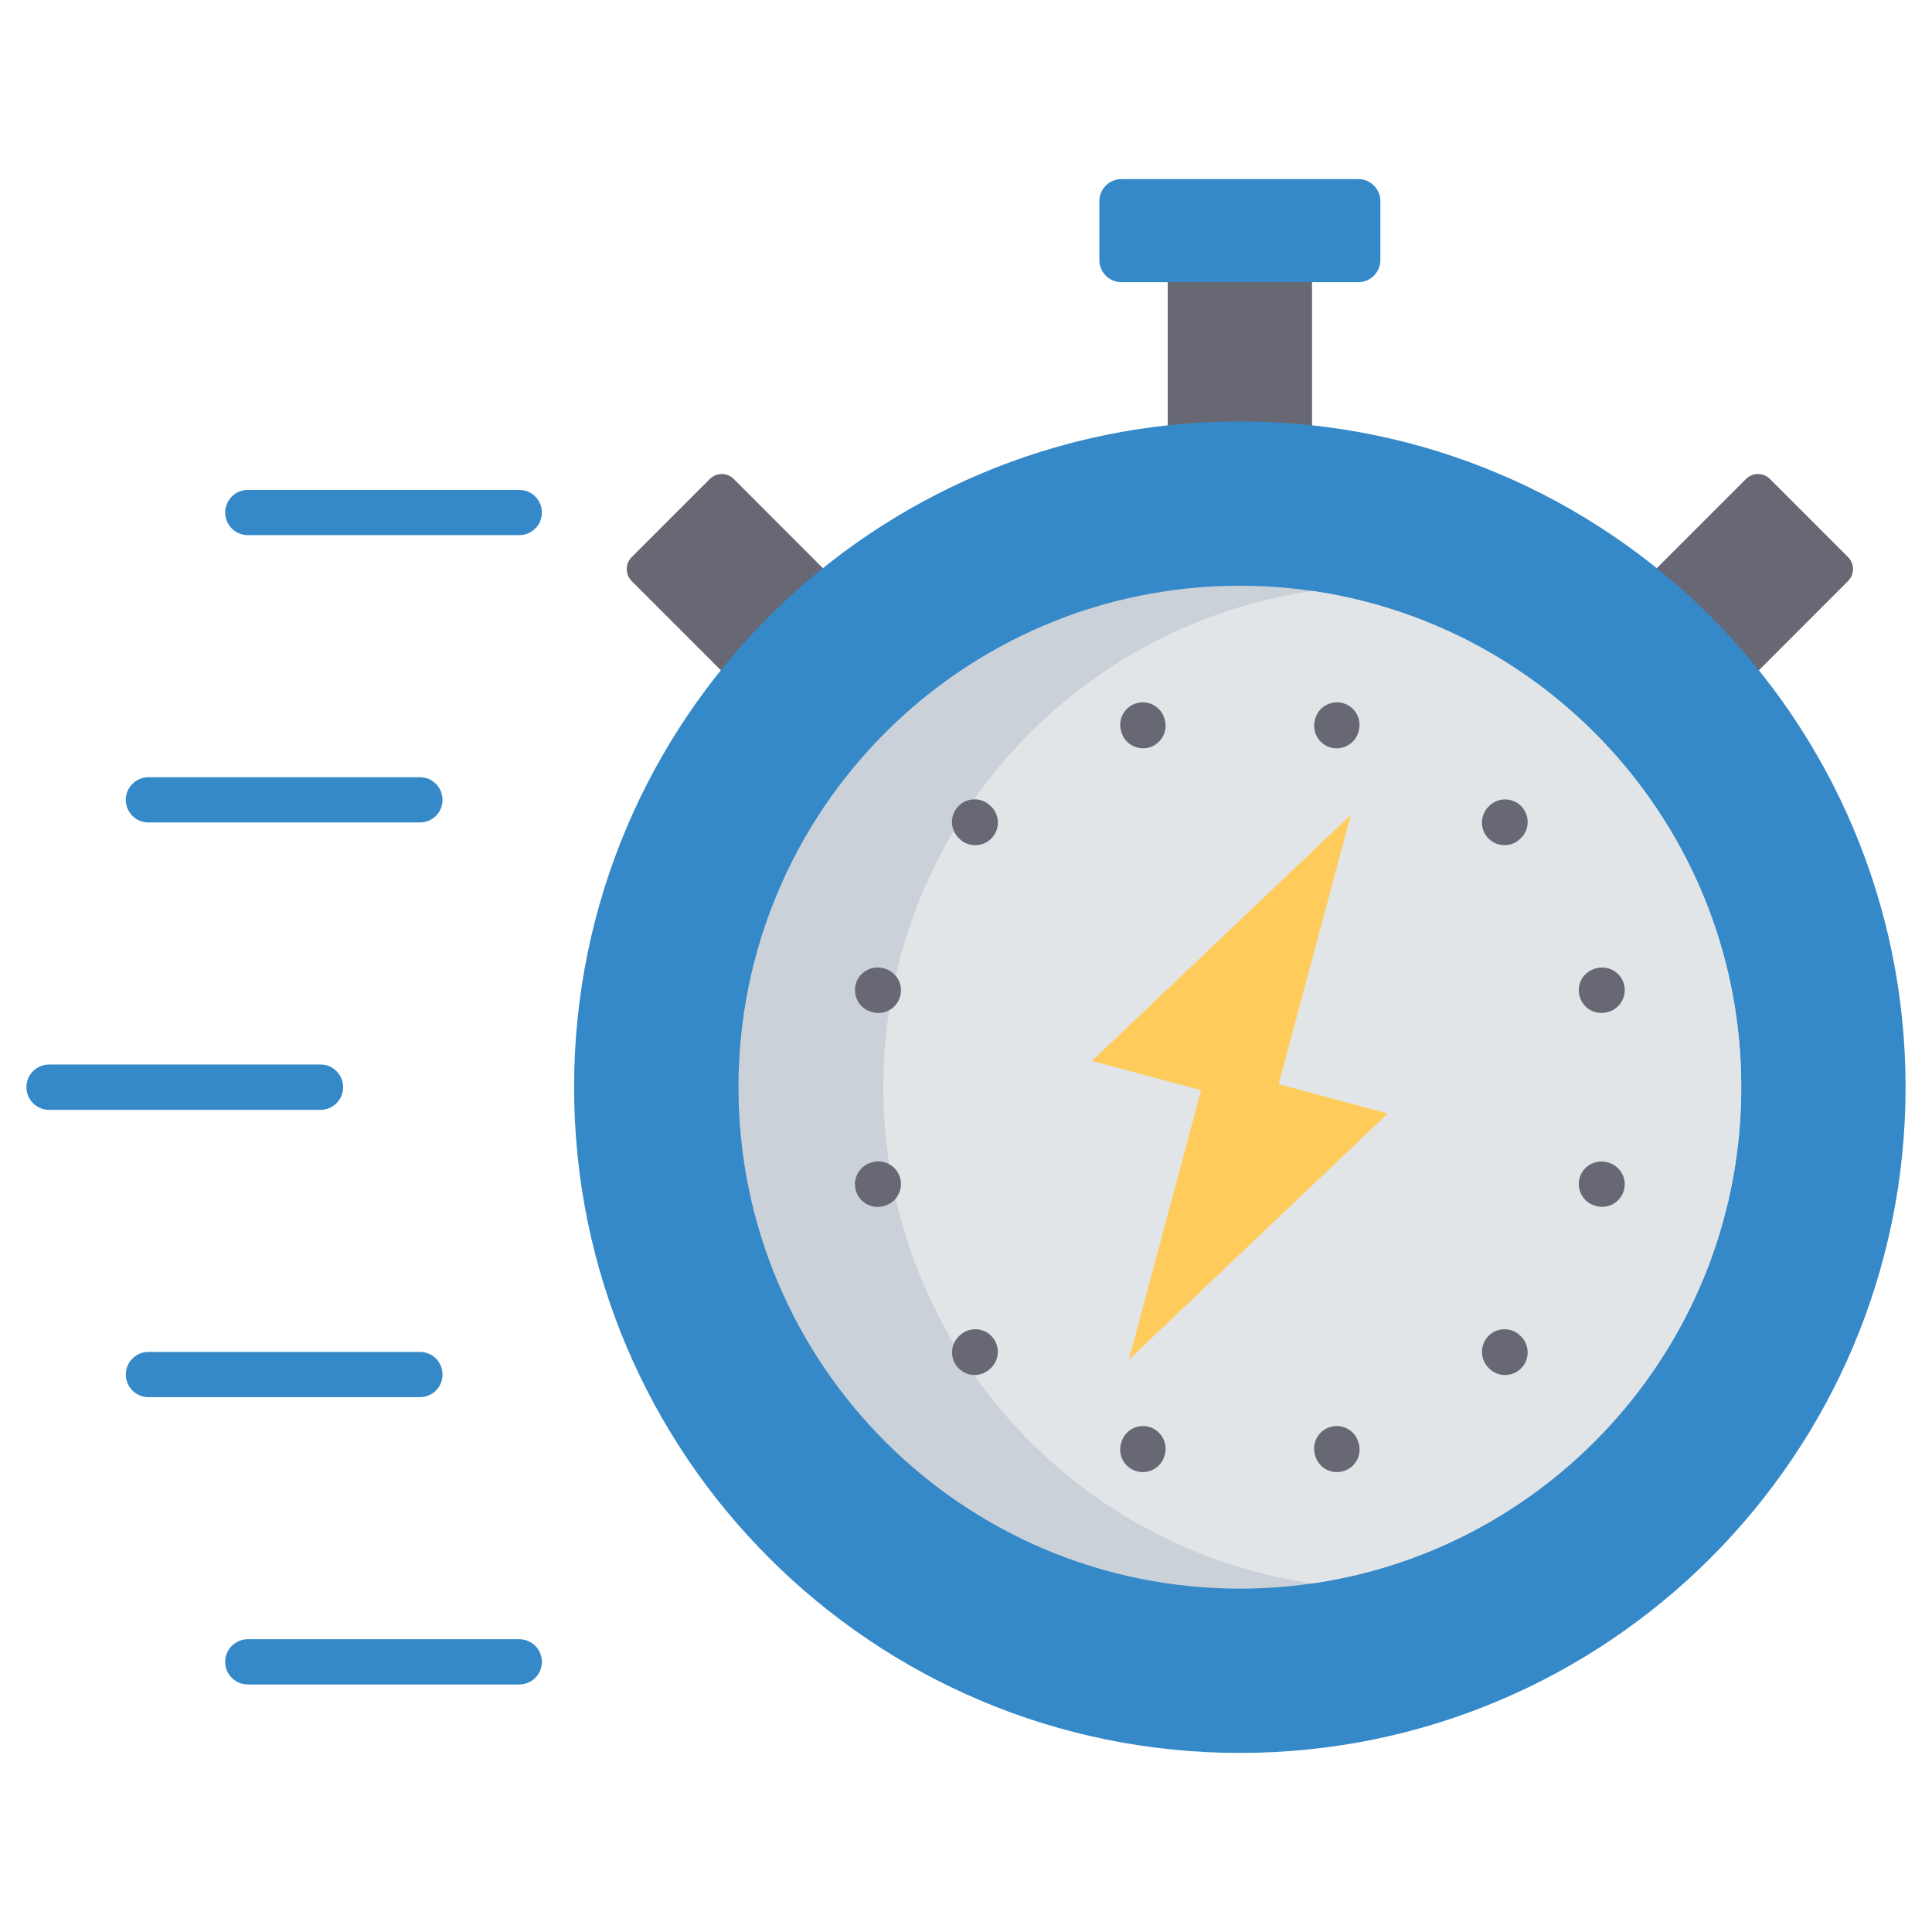 <svg xmlns="http://www.w3.org/2000/svg" id="Layer_1" viewBox="0 0 512 512">
  <rect width="38.239" height="57.175" x="309.462" y="66.674" style="fill:#676873"/>
  <path d="m207.839 188.082 20.693-20.721c1.758-1.729 1.758-4.592 0-6.321l-34.073-34.101c-1.757-1.758-4.62-1.758-6.35 0l-20.721 20.721c-1.729 1.729-1.729 4.592 0 6.321l34.101 34.101c1.757 1.757 4.592 1.757 6.35 0h0ZM428.602 167.361l20.721 20.721c1.729 1.757 4.592 1.757 6.35 0l34.073-34.101c1.757-1.729 1.757-4.592 0-6.35l-20.693-20.693c-1.758-1.758-4.592-1.758-6.35 0l-34.101 34.101c-1.729 1.729-1.729 4.592 0 6.321h0Z" style="fill-rule:evenodd;fill:#676873"/>
  <path d="M504.995,288.117c0,97.427-78.973,176.428-176.428,176.428-97.427,0-176.428-79.001-176.428-176.428s79.002-176.428,176.428-176.428c97.455,0,176.428,79.002,176.428,176.428h0Z" style="fill-rule:evenodd;fill:#3589c9"/>
  <path d="M461.455,288.117c0,73.389-59.499,132.888-132.888,132.888s-132.86-59.499-132.86-132.888,59.471-132.888,132.86-132.888,132.888,59.499,132.888,132.888h0Z" style="fill:#cad1d8;fill-rule:evenodd"/>
  <path d="M461.455,288.117c0,66.869-49.38,122.201-113.669,131.499-64.29-9.298-113.698-64.63-113.698-131.499s49.408-122.173,113.698-131.499c64.29,9.326,113.669,64.63,113.669,131.499h0Z" style="fill-rule:evenodd;fill:#e2e5e7"/>
  <path d="M402.948,222.211c-2.324,2.353-6.123,2.353-8.447.028-2.353-2.324-2.353-6.123-.028-8.476l.142-.142c2.353-2.353,6.123-2.353,8.476-.028,2.324,2.324,2.353,6.123.029,8.447l-.17.17ZM348.466,385.487c-.879-3.203,1.021-6.491,4.195-7.37,3.203-.85,6.52,1.021,7.37,4.224l.057.227c.879,3.203-1.021,6.491-4.224,7.342-3.175.879-6.491-1.021-7.342-4.195l-.057-.227ZM231.225,307.988c3.203-.85,6.491,1.049,7.342,4.252.85,3.203-1.049,6.491-4.252,7.342l-.198.057c-3.203.85-6.491-1.049-7.342-4.252-.85-3.203,1.049-6.463,4.252-7.342l.198-.057ZM254.214,354.022c2.324-2.324,6.123-2.353,8.447-.028,2.353,2.353,2.353,6.123.028,8.476l-.17.142c-2.324,2.353-6.094,2.381-8.447.028-2.353-2.324-2.353-6.123-.028-8.447l.17-.17ZM297.131,382.369c.85-3.203,4.139-5.102,7.313-4.252,3.203.879,5.102,4.138,4.252,7.342l-.057.227c-.851,3.203-4.139,5.103-7.342,4.224-3.203-.85-5.102-4.138-4.224-7.313l.057-.227ZM394.473,362.469c-2.324-2.353-2.324-6.123.028-8.476,2.324-2.324,6.123-2.296,8.447.028l.17.17c2.324,2.324,2.296,6.123-.029,8.447-2.353,2.353-6.123,2.324-8.476,0l-.142-.17ZM422.791,319.553c-3.175-.879-5.046-4.139-4.195-7.342.879-3.175,4.167-5.046,7.342-4.195l.227.057c3.175.879,5.074,4.167,4.195,7.342-.879,3.175-4.167,5.074-7.342,4.195l-.227-.057ZM360.032,193.865c-.85,3.203-4.139,5.102-7.342,4.252-3.175-.851-5.074-4.139-4.224-7.342l.057-.227c.85-3.175,4.139-5.074,7.342-4.224,3.175.85,5.074,4.139,4.224,7.313l-.057.227ZM308.696,190.803c.85,3.203-1.077,6.463-4.252,7.313-3.203.822-6.491-1.077-7.313-4.28l-.057-.198c-.85-3.203,1.049-6.491,4.252-7.313,3.203-.85,6.463,1.049,7.313,4.252l.057.227ZM262.69,213.736c2.353,2.353,2.353,6.151,0,8.504-2.353,2.324-6.151,2.324-8.476,0l-.17-.17c-2.353-2.353-2.353-6.151,0-8.476,2.353-2.353,6.151-2.353,8.476,0l.17.142ZM234.315,256.652c3.203.85,5.102,4.139,4.252,7.342-.85,3.203-4.139,5.102-7.342,4.252l-.198-.057c-3.203-.85-5.102-4.138-4.252-7.342.851-3.203,4.139-5.103,7.342-4.252l.198.057ZM425.909,268.246c-3.203.822-6.491-1.077-7.313-4.281-.85-3.203,1.049-6.463,4.252-7.313l.227-.057c3.203-.822,6.463,1.077,7.313,4.28.822,3.203-1.077,6.463-4.281,7.313l-.198.057Z" style="fill:#676873"/>
  <path d="M297.187,74.781h62.788c3.203,0,5.839-2.636,5.839-5.839v-15.647c0-3.203-2.636-5.84-5.839-5.84h-62.788c-3.231,0-5.839,2.636-5.839,5.84v15.647c0,3.203,2.608,5.839,5.839,5.839h0Z" style="fill-rule:evenodd;fill:#3589c9"/>
  <polygon points="357.991 215.947 338.857 287.323 367.77 295.09 299.172 360.315 318.306 288.91 289.392 281.143 357.991 215.947" style="fill-rule:evenodd;fill:#ffcb5b"/>
  <path d="M111.291,358.274c3.317,0,5.981,2.665,5.981,5.981,0,3.317-2.665,6.01-5.981,6.01H39.348c-3.316,0-6.009-2.693-6.009-6.01,0-3.316,2.693-5.981,6.009-5.981h71.943ZM137.625,129.83c3.316,0,5.981,2.693,5.981,6.009,0,3.288-2.665,5.981-5.981,5.981h-71.943c-3.317,0-6.01-2.693-6.01-5.981,0-3.316,2.693-6.009,6.01-6.009h71.943ZM111.291,205.969c3.317,0,5.981,2.693,5.981,6.01,0,3.317-2.665,5.981-5.981,5.981H39.348c-3.316,0-6.009-2.665-6.009-5.981,0-3.316,2.693-6.01,6.009-6.01h71.943ZM84.958,282.107c3.288,0,5.981,2.693,5.981,6.01,0,3.316-2.693,6.009-5.981,6.009H13.014c-3.317,0-6.01-2.693-6.01-6.009,0-3.317,2.693-6.01,6.01-6.01h71.943ZM137.625,434.413c3.316,0,5.981,2.693,5.981,6.01,0,3.288-2.665,5.981-5.981,5.981h-71.943c-3.317,0-6.01-2.693-6.01-5.981,0-3.316,2.693-6.01,6.01-6.01h71.943Z" style="fill:#3589c9"/>
</svg>
